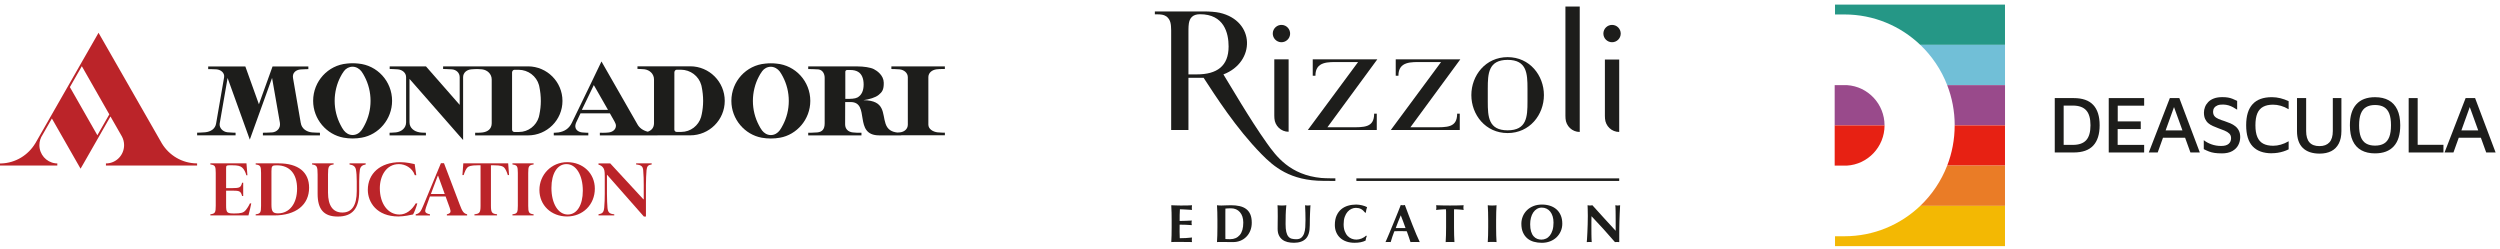 <svg width="381" height="38" viewBox="0 0 381 38" fill="none" xmlns="http://www.w3.org/2000/svg">
<g clip-path="url(#clip0_28469_148549)">
<path d="M12.471 10.091L10.651 13.275L14.839 20.615L16.659 17.433L12.473 10.091H12.471ZM0 24.91H0.185C2.39 24.84 4.306 23.628 5.379 21.84L5.412 21.791L10.756 12.447L12.543 9.318L14.61 5.711L15.017 4.996L24.665 21.851C25.768 23.675 27.756 24.893 30.027 24.902H30.038V25.223L16.144 25.223V24.906H16.248C17.727 24.853 18.912 23.628 18.912 22.121C18.912 21.644 18.793 21.196 18.584 20.803L16.835 17.748L12.717 24.948L12.277 25.705L7.907 18.059L6.487 20.544C6.182 20.992 6.004 21.536 6.004 22.121C6.004 23.53 7.041 24.698 8.389 24.882C8.448 24.895 8.507 24.904 8.569 24.906H8.734V25.226H0L0 25.108L0 24.91Z" fill="#BB2429"/>
<path d="M80.475 10.116L72.422 10.116H67.529V10.515C67.529 10.515 68.329 10.53 68.855 10.566C69.521 10.61 70.057 11.087 70.057 11.766V15.982L64.917 10.116H59.389V10.515C59.389 10.515 60.169 10.519 60.648 10.57C61.314 10.639 61.89 11.09 61.89 11.769V18.643C61.89 19.515 61.18 20.078 60.349 20.174C59.978 20.216 59.371 20.227 59.371 20.227V20.631H64.909V20.225C64.909 20.225 64.357 20.236 63.963 20.174C63.126 20.045 62.409 19.512 62.409 18.64V12.024L70.578 21.343V11.762C70.578 11.083 71.123 10.639 71.791 10.57C72.086 10.539 72.515 10.526 72.785 10.522C73.001 10.526 73.269 10.539 73.473 10.566C74.293 10.672 74.937 11.285 74.937 12.115V18.791C74.931 19.679 74.302 20.076 73.566 20.183C73.119 20.247 72.414 20.229 72.414 20.229V20.635H80.455C83.361 20.635 85.72 18.288 85.72 15.383C85.72 12.479 83.372 10.122 80.473 10.113L80.475 10.116ZM82.207 17.453C82.189 17.564 82.115 17.851 82.115 17.851C81.724 19.151 80.521 20.114 79.092 20.114H78.391C78.197 20.114 78.039 19.956 78.039 19.763V11.034C78.041 10.841 78.2 10.635 78.393 10.635H79.037C80.488 10.635 81.761 11.604 82.141 12.969C82.163 13.051 82.181 13.135 82.196 13.22C82.343 13.923 82.422 14.651 82.422 15.399C82.422 16.104 82.341 16.79 82.205 17.456L82.207 17.453Z" fill="#1D1D1B"/>
<path d="M105.204 10.106L97.151 10.106V10.508C97.151 10.508 97.804 10.505 98.207 10.556C99.026 10.663 99.671 11.275 99.671 12.105V18.782C99.666 19.494 99.26 19.889 98.719 20.073C98 19.889 97.426 19.508 97.099 18.866L91.664 9.367C91.664 9.367 88.921 15.103 87.129 18.753C86.729 19.57 86.052 20.035 85.116 20.182C84.836 20.224 84.394 20.229 84.394 20.229V20.635H89.659V20.233C89.659 20.233 89.068 20.224 88.688 20.18C88.217 20.124 87.353 19.765 87.806 18.678L88.47 17.269H92.946L93.632 18.476C93.728 18.689 93.869 18.893 93.869 19.148C93.869 19.734 93.381 20.098 92.816 20.182C92.315 20.257 91.416 20.231 91.416 20.231V20.635H100.192V20.626H105.186C108.092 20.626 110.451 18.278 110.451 15.374C110.451 12.469 108.103 10.113 105.204 10.104V10.106ZM88.675 16.741L90.499 12.966L92.656 16.741H88.675ZM106.936 17.444C106.918 17.555 106.844 17.841 106.844 17.841C106.452 19.141 105.25 20.104 103.823 20.104H103.122C102.928 20.104 102.77 19.947 102.77 19.754L102.775 11.025C102.775 10.832 102.931 10.625 103.126 10.625H103.77C105.221 10.625 106.494 11.595 106.874 12.96C106.896 13.042 106.914 13.124 106.932 13.21C107.079 13.914 107.158 14.642 107.158 15.389C107.158 16.095 107.077 16.78 106.94 17.446L106.936 17.444Z" fill="#1D1D1B"/>
<path d="M54.595 9.685C54.313 9.654 54.03 9.639 53.739 9.639C53.449 9.639 53.168 9.654 52.889 9.685C49.996 9.934 47.723 12.383 47.723 15.368C47.723 18.19 49.794 20.518 52.355 20.979C52.803 21.061 53.267 21.104 53.739 21.104C54.212 21.104 54.676 21.061 55.124 20.979C57.688 20.533 59.754 18.19 59.754 15.368C59.754 12.383 57.485 9.936 54.595 9.685ZM55.575 19.044C55.441 19.306 55.276 19.601 55.105 19.839C54.788 20.274 54.309 20.576 53.739 20.576C53.17 20.576 52.722 20.283 52.403 19.879C52.212 19.637 52.042 19.322 51.899 19.044C51.326 17.946 51.002 16.695 51.002 15.368C51.002 14.041 51.341 12.743 51.893 11.7C52.042 11.416 52.17 11.176 52.42 10.837C52.719 10.431 53.199 10.167 53.739 10.167C54.28 10.167 54.799 10.489 55.094 10.89C55.269 11.127 55.437 11.423 55.573 11.687C56.147 12.787 56.472 14.039 56.472 15.368C56.472 16.697 56.149 17.946 55.575 19.044Z" fill="#1D1D1B"/>
<path d="M144.001 20.218C144.001 20.218 143.361 20.227 142.888 20.171C142.187 20.089 141.482 19.67 141.482 18.991V11.731C141.499 11.069 142.06 10.657 142.71 10.566C143.187 10.499 143.996 10.519 143.996 10.519V10.115L135.847 10.115V10.519C135.847 10.519 136.604 10.519 137.094 10.57C137.764 10.637 138.351 11.098 138.351 11.768C138.351 11.768 138.353 18.94 138.353 18.991C138.353 19.67 137.808 20.107 137.157 20.171C137.037 20.182 136.894 20.191 136.749 20.198C135.918 20.102 135.276 19.774 134.966 18.873C134.429 17.311 134.933 15.294 131.585 15.27C132.471 15.134 133.407 14.879 133.919 14.453C134.438 14.027 134.704 13.668 134.684 12.6C134.665 11.482 133.68 10.796 133.176 10.537C132.653 10.268 131.596 10.122 130.679 10.122H123.172V10.526C123.172 10.526 124.401 10.532 124.733 10.577C125.403 10.668 125.68 11.291 125.68 11.853V18.787C125.685 19.741 125.256 20.107 124.57 20.178C124.027 20.235 123.172 20.231 123.172 20.229V20.631H131.286V20.224C130.679 20.224 130.532 20.253 129.934 20.178C129.294 20.098 128.802 19.692 128.797 18.957L128.808 15.552H129.63C132.693 15.56 129.991 20.631 133.996 20.631H137.342V20.617H144.001V20.213V20.218ZM130.666 14.859C130.297 15.057 129.681 15.077 128.826 15.072V10.941C128.826 10.799 128.94 10.67 129.092 10.665H129.56C130.061 10.665 130.464 10.759 130.767 10.941C131.334 11.278 131.618 11.955 131.618 12.88C131.618 13.843 131.301 14.511 130.668 14.861L130.666 14.859Z" fill="#1D1D1B"/>
<path d="M45.831 18.72C45.831 18.72 44.732 12.319 44.657 11.891C44.512 11.061 45.15 10.633 45.805 10.584C46.255 10.55 46.992 10.535 46.992 10.535V10.129L41.536 10.129L39.458 15.891L37.392 10.133H31.727V10.535C31.727 10.535 32.477 10.528 32.971 10.566C33.679 10.619 34.261 11.127 34.154 11.775C34.072 12.275 32.94 18.794 32.94 18.794C32.817 19.632 32.129 20.072 31.272 20.16C30.804 20.209 30.043 20.22 30.043 20.22V20.624H35.901V20.225C35.901 20.225 35.189 20.216 34.67 20.16C33.956 20.085 33.387 19.493 33.481 18.829C33.494 18.729 34.686 11.88 34.686 11.88L38.071 21.276L41.463 11.875C41.463 11.875 42.635 18.549 42.661 18.732C42.784 19.577 42.167 20.116 41.492 20.178C40.949 20.229 40.065 20.225 40.065 20.225V20.633H48.761V20.225C48.761 20.225 48.082 20.225 47.568 20.18C46.695 20.105 45.95 19.579 45.836 18.72H45.831Z" fill="#1D1D1B"/>
<path d="M118.333 9.693C118.051 9.662 117.768 9.646 117.478 9.646C117.188 9.646 116.906 9.662 116.627 9.693C113.734 9.942 111.461 12.391 111.461 15.376C111.461 18.196 113.53 20.526 116.091 20.987C116.541 21.067 117.003 21.109 117.476 21.109C117.948 21.109 118.412 21.067 118.86 20.987C121.424 20.541 123.49 18.198 123.49 15.376C123.49 12.393 121.221 9.944 118.328 9.693H118.333ZM119.313 19.052C119.179 19.314 119.014 19.609 118.843 19.847C118.526 20.282 118.047 20.583 117.478 20.583C116.908 20.583 116.46 20.29 116.141 19.887C115.95 19.645 115.781 19.33 115.638 19.052C115.064 17.954 114.741 16.703 114.741 15.376C114.741 14.049 115.079 12.751 115.631 11.708C115.781 11.424 115.908 11.184 116.159 10.845C116.458 10.439 116.937 10.175 117.478 10.175C118.018 10.175 118.537 10.496 118.834 10.898C119.01 11.135 119.175 11.431 119.313 11.694C119.887 12.795 120.212 14.046 120.212 15.376C120.212 16.705 119.889 17.954 119.315 19.052H119.313Z" fill="#1D1D1B"/>
<path d="M38.291 31.005C38.234 31.311 38.056 32.106 37.864 32.829H32.059V32.658C32.777 32.567 32.879 32.399 32.879 31.367V26.357C32.879 25.325 32.777 25.154 32.059 25.065V24.895H37.561L37.706 26.707H37.537C37.436 26.255 37.165 25.756 36.897 25.529C36.627 25.292 36.2 25.19 35.448 25.19H34.932C34.527 25.19 34.459 25.258 34.459 25.62V28.669H35.402C36.526 28.669 36.706 28.578 36.895 27.852H37.064V29.869H36.895C36.693 29.144 36.536 29.053 35.402 29.053H34.459V31.263C34.459 32.419 34.571 32.532 35.717 32.532C36.682 32.532 37.075 32.43 37.379 32.101C37.603 31.864 37.906 31.398 38.086 31.001H38.289L38.291 31.005Z" fill="#BB2429"/>
<path d="M47.107 28.602C47.107 31.231 45.085 32.831 41.783 32.831H38.965V32.66C39.684 32.569 39.785 32.401 39.785 31.369V26.359C39.785 25.327 39.684 25.156 38.965 25.067V24.896H42.469C45.445 24.896 47.107 26.223 47.107 28.604V28.602ZM45.276 28.751C45.276 26.483 44.153 25.192 42.166 25.192C41.469 25.192 41.368 25.305 41.368 26.099V31.189C41.368 32.232 41.581 32.516 42.379 32.516C44.12 32.516 45.276 31.021 45.276 28.753V28.751Z" fill="#BB2429"/>
<path d="M55.729 25.065C55.191 25.156 54.931 25.393 54.841 25.871C54.784 26.221 54.74 26.913 54.74 27.606V29.159C54.74 31.788 53.707 33.002 51.471 33.002C49.361 33.002 48.404 31.915 48.404 29.534V26.587C48.404 25.362 48.292 25.158 47.562 25.067V24.896H50.842V25.067C50.102 25.158 49.989 25.362 49.989 26.587V29.352C49.989 31.347 50.741 32.39 52.179 32.39C53.617 32.39 54.368 31.314 54.368 29.115V27.608C54.368 26.927 54.325 26.237 54.245 25.851C54.155 25.387 53.863 25.147 53.269 25.067V24.896H55.729V25.067V25.065Z" fill="#BB2429"/>
<path d="M63.602 30.994C63.432 31.607 63.142 32.365 62.951 32.683C62.647 32.752 61.57 32.989 60.715 32.989C57.413 32.989 56.055 30.823 56.055 28.931C56.055 26.483 57.908 24.715 60.996 24.715C61.94 24.715 62.883 24.941 63.197 25.01C63.276 25.622 63.355 26.144 63.443 26.698H63.219C62.825 25.543 61.713 25.01 60.794 25.01C58.862 25.01 57.886 26.812 57.886 28.693C57.886 31.027 59.11 32.694 60.873 32.694C61.896 32.694 62.77 32.015 63.355 30.994H63.602Z" fill="#BB2429"/>
<path d="M71.191 32.661V32.832H68.102V32.661C68.753 32.504 68.742 32.264 68.54 31.676L67.911 29.941H65.519C65.238 30.711 64.992 31.381 64.923 31.607C64.699 32.275 64.721 32.479 65.53 32.661V32.832H63.352V32.661C63.947 32.537 64.139 32.242 64.543 31.256L67.194 24.875H67.667L70.059 31.177C70.452 32.231 70.654 32.526 71.193 32.661H71.191ZM67.777 29.566L66.766 26.777H66.722C66.519 27.298 66.06 28.487 65.666 29.566H67.777Z" fill="#BB2429"/>
<path d="M77.582 26.685H77.391C77.268 26.266 77.054 25.744 76.817 25.518C76.637 25.347 76.322 25.19 75.267 25.19H74.819V31.367C74.819 32.421 74.999 32.57 75.751 32.658V32.829H72.304V32.658C73.067 32.567 73.236 32.432 73.236 31.367V25.19H72.787C71.732 25.19 71.418 25.349 71.238 25.518C71.024 25.733 70.822 26.164 70.664 26.685H70.473C70.517 26.095 70.574 25.438 70.607 24.895H77.446C77.479 25.438 77.536 26.097 77.58 26.685H77.582Z" fill="#BB2429"/>
<path d="M81.32 32.66V32.831H78.098V32.66C78.817 32.569 78.918 32.401 78.918 31.369V26.359C78.918 25.327 78.817 25.156 78.098 25.067V24.896H81.32V25.067C80.602 25.158 80.5 25.327 80.5 26.359V31.369C80.5 32.39 80.612 32.572 81.32 32.66Z" fill="#BB2429"/>
<path d="M90.653 28.749C90.653 31.174 88.833 32.989 86.419 32.989C84.005 32.989 82.207 31.279 82.207 28.953C82.207 26.628 84.027 24.713 86.441 24.713C88.855 24.713 90.653 26.424 90.653 28.749ZM88.822 29.066C88.822 26.686 87.799 25.008 86.329 25.008C84.937 25.008 84.038 26.437 84.038 28.636C84.038 31.017 85.06 32.694 86.531 32.694C87.923 32.694 88.822 31.265 88.822 29.066Z" fill="#BB2429"/>
<path d="M99.318 25.065C98.769 25.134 98.599 25.325 98.531 25.948C98.487 26.448 98.441 27.455 98.441 28.194V33H98.127L92.534 26.652H92.501V29.532C92.501 30.382 92.547 31.3 92.581 31.675C92.649 32.379 92.884 32.594 93.614 32.661V32.831H91.211V32.661C91.807 32.547 92.02 32.377 92.086 31.607C92.141 30.892 92.165 30.337 92.165 29.532V26.88C92.165 26.064 92.108 25.78 91.884 25.509C91.714 25.294 91.49 25.159 91.211 25.101V24.897H92.996L98.05 30.371H98.105V28.194C98.105 27.344 98.094 26.889 98.026 25.984C97.982 25.349 97.733 25.145 96.948 25.065V24.895H99.318V25.065Z" fill="#BB2429"/>
</g>
<g clip-path="url(#clip1_28469_148549)">
<path d="M178.543 32.337C178.534 31.986 178.52 31.633 178.5 31.279C178.745 31.285 178.988 31.293 179.227 31.305C179.467 31.316 179.71 31.321 179.955 31.321C180.358 31.321 180.717 31.317 181.03 31.309C181.344 31.3 181.555 31.291 181.664 31.279C181.642 31.366 181.632 31.48 181.632 31.623C181.632 31.71 181.635 31.778 181.64 31.827C181.646 31.876 181.654 31.931 181.665 31.991C181.507 31.98 181.334 31.968 181.146 31.959C180.959 31.949 180.776 31.936 180.598 31.926C180.42 31.915 180.261 31.907 180.12 31.903C179.978 31.897 179.878 31.894 179.818 31.894C179.795 32.193 179.784 32.491 179.781 32.785C179.778 33.078 179.777 33.376 179.777 33.675C180.131 33.669 180.451 33.661 180.738 33.65C181.025 33.638 181.323 33.624 181.633 33.609C181.616 33.701 181.605 33.773 181.601 33.822C181.595 33.87 181.593 33.922 181.593 33.977C181.593 34.02 181.597 34.065 181.605 34.111C181.614 34.157 181.623 34.224 181.635 34.311C181.014 34.262 180.394 34.237 179.778 34.237C179.778 34.411 179.778 34.586 179.774 34.759C179.771 34.934 179.77 35.109 179.77 35.282C179.77 35.636 179.778 35.977 179.795 36.304C180.106 36.304 180.416 36.295 180.728 36.278C181.039 36.262 181.352 36.235 181.668 36.197C181.657 36.257 181.649 36.312 181.643 36.361C181.637 36.41 181.635 36.478 181.635 36.565C181.635 36.652 181.637 36.72 181.643 36.769C181.649 36.818 181.657 36.858 181.668 36.892C181.521 36.886 181.339 36.882 181.124 36.879C180.909 36.877 180.613 36.875 180.237 36.875H178.941C178.818 36.875 178.725 36.875 178.662 36.879C178.599 36.882 178.546 36.886 178.503 36.892C178.522 36.554 178.536 36.21 178.546 35.858C178.556 35.507 178.56 35.104 178.56 34.653V33.542C178.56 33.089 178.556 32.688 178.546 32.337H178.543Z" fill="#1D1D1B"/>
<path d="M185.518 32.337C185.507 31.986 185.49 31.633 185.469 31.279C185.561 31.291 185.662 31.3 185.771 31.309C185.88 31.317 186.003 31.321 186.139 31.321C186.319 31.321 186.521 31.314 186.744 31.3C186.968 31.286 187.259 31.279 187.62 31.279C188.089 31.279 188.515 31.321 188.9 31.407C189.285 31.492 189.616 31.634 189.893 31.835C190.171 32.037 190.387 32.308 190.539 32.649C190.692 32.99 190.769 33.419 190.769 33.936C190.769 34.389 190.693 34.797 190.543 35.162C190.394 35.526 190.189 35.838 189.929 36.097C189.671 36.355 189.37 36.554 189.03 36.689C188.689 36.825 188.325 36.893 187.938 36.893C187.529 36.893 187.179 36.891 186.891 36.885C186.602 36.879 186.351 36.877 186.139 36.877H185.771C185.662 36.877 185.561 36.882 185.469 36.893C185.491 36.555 185.507 36.211 185.518 35.859C185.529 35.508 185.534 35.106 185.534 34.654V33.543C185.534 33.09 185.529 32.689 185.518 32.339V32.337ZM186.744 35.25V35.74C186.744 35.898 186.744 36.042 186.749 36.174C186.751 36.305 186.753 36.389 186.753 36.426C186.834 36.432 186.933 36.438 187.047 36.443C187.161 36.449 187.302 36.452 187.472 36.452C188.087 36.452 188.575 36.242 188.936 35.823C189.296 35.404 189.476 34.769 189.476 33.919C189.476 33.581 189.431 33.279 189.342 33.012C189.252 32.745 189.125 32.517 188.961 32.33C188.798 32.143 188.602 31.998 188.373 31.897C188.143 31.796 187.887 31.746 187.603 31.746C187.407 31.746 187.248 31.75 187.125 31.759C187.002 31.767 186.879 31.777 186.753 31.787C186.753 31.824 186.751 31.91 186.749 32.04C186.746 32.171 186.744 32.318 186.744 32.481V35.251V35.25Z" fill="#1D1D1B"/>
<path d="M196.22 36.889C195.918 36.815 195.655 36.694 195.431 36.522C195.207 36.35 195.031 36.129 194.904 35.859C194.775 35.589 194.712 35.261 194.712 34.875C194.712 34.657 194.712 34.463 194.716 34.291C194.719 34.119 194.72 33.96 194.72 33.813C194.72 33.666 194.72 33.524 194.725 33.388C194.727 33.253 194.729 33.11 194.729 32.963C194.729 32.522 194.726 32.165 194.72 31.893C194.715 31.62 194.707 31.416 194.695 31.279C194.804 31.291 194.916 31.3 195.031 31.309C195.146 31.317 195.258 31.321 195.367 31.321C195.476 31.321 195.588 31.317 195.702 31.309C195.817 31.3 195.929 31.291 196.038 31.279C195.984 31.808 195.951 32.3 195.94 32.754C195.929 33.208 195.923 33.67 195.923 34.139C195.923 34.635 195.958 35.035 196.03 35.339C196.101 35.644 196.206 35.88 196.344 36.046C196.483 36.213 196.654 36.323 196.855 36.378C197.056 36.432 197.291 36.459 197.559 36.459C197.886 36.459 198.142 36.378 198.328 36.214C198.512 36.051 198.654 35.833 198.749 35.56C198.844 35.288 198.903 34.976 198.925 34.625C198.947 34.274 198.957 33.907 198.957 33.527C198.957 33.146 198.952 32.776 198.94 32.403C198.929 32.03 198.913 31.655 198.892 31.279C198.968 31.291 199.041 31.3 199.113 31.309C199.184 31.317 199.248 31.321 199.308 31.321C199.38 31.321 199.447 31.317 199.513 31.309C199.578 31.3 199.645 31.291 199.717 31.279C199.706 31.399 199.694 31.56 199.685 31.762C199.673 31.963 199.662 32.196 199.652 32.46C199.641 32.724 199.631 33.017 199.624 33.335C199.616 33.654 199.612 33.991 199.612 34.344C199.612 35.292 199.408 35.972 198.998 36.383C198.589 36.794 197.989 36.999 197.199 36.999C196.851 36.999 196.525 36.963 196.221 36.889H196.22Z" fill="#1D1D1B"/>
<path d="M208.181 36.318C208.149 36.436 208.127 36.552 208.115 36.665C207.673 36.889 207.118 37 206.447 37C205.973 37 205.549 36.933 205.175 36.8C204.802 36.668 204.486 36.479 204.227 36.237C203.968 35.995 203.77 35.708 203.634 35.375C203.497 35.042 203.43 34.683 203.43 34.296C203.43 33.73 203.518 33.249 203.695 32.854C203.873 32.458 204.109 32.138 204.407 31.889C204.704 31.642 205.049 31.46 205.442 31.346C205.836 31.231 206.247 31.174 206.678 31.174C206.819 31.174 206.968 31.185 207.128 31.206C207.286 31.228 207.438 31.256 207.585 31.291C207.732 31.326 207.873 31.369 208.006 31.418C208.139 31.467 208.253 31.519 208.346 31.573C208.292 31.709 208.25 31.848 208.219 31.986C208.19 32.124 208.169 32.265 208.157 32.407H208.043C207.836 32.145 207.623 31.958 207.405 31.846C207.187 31.734 206.931 31.678 206.636 31.678C206.417 31.678 206.198 31.727 205.977 31.825C205.756 31.923 205.556 32.072 205.375 32.275C205.195 32.476 205.049 32.733 204.938 33.047C204.826 33.36 204.77 33.734 204.77 34.17C204.77 34.606 204.827 34.947 204.942 35.245C205.056 35.541 205.205 35.784 205.388 35.972C205.571 36.159 205.778 36.297 206.009 36.384C206.241 36.471 206.473 36.515 206.708 36.515C206.84 36.515 206.973 36.5 207.108 36.471C207.244 36.441 207.378 36.399 207.51 36.348C207.641 36.296 207.764 36.232 207.882 36.156C207.999 36.081 208.101 35.995 208.188 35.903L208.295 35.969C208.251 36.084 208.213 36.2 208.18 36.317L208.181 36.318Z" fill="#1D1D1B"/>
<path d="M216.373 36.893C216.241 36.882 216.118 36.877 216.001 36.877H215.305C215.188 36.877 215.072 36.882 214.957 36.893C214.87 36.627 214.78 36.354 214.687 36.076C214.595 35.798 214.497 35.52 214.394 35.243C214.219 35.237 214.044 35.233 213.87 35.23C213.696 35.227 213.521 35.226 213.347 35.226C213.206 35.226 213.063 35.226 212.922 35.23C212.781 35.233 212.638 35.237 212.497 35.243C212.388 35.521 212.287 35.799 212.195 36.076C212.102 36.354 212.017 36.627 211.942 36.893C211.876 36.882 211.811 36.877 211.75 36.877H211.361C211.295 36.877 211.225 36.882 211.148 36.893C211.214 36.752 211.301 36.555 211.41 36.305C211.519 36.055 211.639 35.771 211.769 35.455C211.901 35.139 212.041 34.8 212.19 34.438C212.34 34.076 212.49 33.71 212.641 33.339C212.791 32.969 212.937 32.604 213.083 32.245C213.227 31.886 213.36 31.55 213.479 31.24C213.533 31.251 213.585 31.261 213.634 31.27C213.683 31.278 213.735 31.282 213.789 31.282C213.844 31.282 213.896 31.278 213.945 31.27C213.993 31.261 214.045 31.251 214.1 31.24C214.275 31.703 214.461 32.199 214.659 32.727C214.858 33.255 215.058 33.774 215.261 34.284C215.462 34.794 215.658 35.276 215.85 35.735C216.04 36.192 216.215 36.579 216.373 36.895V36.893ZM213.477 32.815C213.336 33.142 213.202 33.465 213.077 33.784C212.951 34.102 212.83 34.428 212.709 34.761H214.206C214.086 34.428 213.967 34.102 213.851 33.784C213.733 33.465 213.609 33.142 213.479 32.815H213.477Z" fill="#1D1D1B"/>
<path d="M220.377 32.179C220.374 32.047 220.367 31.952 220.356 31.892C220.275 31.892 220.173 31.895 220.054 31.901C219.935 31.906 219.806 31.913 219.669 31.922C219.532 31.93 219.394 31.941 219.252 31.954C219.111 31.968 218.98 31.982 218.859 31.998C218.871 31.938 218.88 31.878 218.889 31.818C218.897 31.758 218.901 31.698 218.901 31.638C218.901 31.578 218.897 31.518 218.889 31.458C218.88 31.398 218.871 31.337 218.859 31.277C219.045 31.283 219.212 31.288 219.363 31.294C219.513 31.3 219.665 31.304 219.82 31.307C219.976 31.309 220.145 31.312 220.327 31.315C220.51 31.318 220.728 31.319 220.985 31.319C221.243 31.319 221.461 31.319 221.644 31.315C221.827 31.311 221.994 31.309 222.148 31.307C222.3 31.304 222.449 31.3 222.594 31.294C222.738 31.288 222.895 31.283 223.064 31.277C223.053 31.337 223.043 31.398 223.035 31.458C223.026 31.518 223.022 31.578 223.022 31.638C223.022 31.698 223.026 31.758 223.035 31.818C223.043 31.878 223.053 31.938 223.064 31.998C222.955 31.982 222.832 31.968 222.696 31.954C222.56 31.94 222.425 31.929 222.292 31.922C222.159 31.915 222.032 31.906 221.911 31.901C221.791 31.895 221.69 31.892 221.609 31.892C221.604 31.92 221.6 31.958 221.597 32.007C221.594 32.056 221.593 32.113 221.593 32.179V34.655C221.593 35.108 221.598 35.509 221.609 35.86C221.62 36.211 221.636 36.556 221.658 36.894C221.566 36.883 221.465 36.877 221.356 36.877H220.62C220.511 36.877 220.411 36.883 220.318 36.894C220.341 36.556 220.356 36.212 220.367 35.86C220.378 35.509 220.384 35.107 220.384 34.655V32.612C220.384 32.454 220.384 32.31 220.38 32.179H220.377Z" fill="#1D1D1B"/>
<path d="M226.783 32.337C226.772 31.986 226.755 31.633 226.734 31.279C226.827 31.291 226.927 31.3 227.037 31.309C227.146 31.317 227.269 31.321 227.404 31.321C227.54 31.321 227.663 31.317 227.772 31.309C227.881 31.3 227.982 31.291 228.074 31.279C228.052 31.633 228.037 31.986 228.025 32.337C228.014 32.688 228.009 33.09 228.009 33.542V34.653C228.009 35.106 228.014 35.507 228.025 35.858C228.037 36.209 228.052 36.554 228.074 36.892C227.982 36.881 227.881 36.875 227.772 36.875H227.037C226.927 36.875 226.827 36.881 226.734 36.892C226.757 36.554 226.772 36.21 226.783 35.858C226.795 35.507 226.8 35.104 226.8 34.653V33.542C226.8 33.089 226.795 32.688 226.783 32.337Z" fill="#1D1D1B"/>
<path d="M232.079 32.964C232.229 32.611 232.44 32.3 232.713 32.032C232.986 31.765 233.316 31.555 233.702 31.403C234.088 31.251 234.52 31.174 234.994 31.174C235.431 31.174 235.836 31.234 236.213 31.354C236.589 31.474 236.916 31.653 237.194 31.894C237.473 32.134 237.692 32.437 237.853 32.805C238.014 33.172 238.094 33.601 238.094 34.092C238.094 34.5 238.016 34.882 237.86 35.237C237.705 35.59 237.49 35.9 237.214 36.165C236.938 36.429 236.61 36.634 236.228 36.782C235.846 36.929 235.426 37.003 234.969 37.003C234.538 37.003 234.134 36.95 233.755 36.844C233.376 36.738 233.046 36.566 232.766 36.33C232.485 36.092 232.263 35.79 232.1 35.422C231.937 35.055 231.855 34.615 231.855 34.103C231.855 33.701 231.931 33.322 232.081 32.967L232.079 32.964ZM236.622 32.968C236.536 32.687 236.414 32.45 236.259 32.253C236.103 32.056 235.915 31.906 235.695 31.799C235.474 31.692 235.233 31.639 234.972 31.639C234.694 31.639 234.445 31.706 234.224 31.839C234.003 31.973 233.817 32.154 233.664 32.383C233.512 32.612 233.395 32.88 233.316 33.188C233.236 33.495 233.197 33.824 233.197 34.173C233.197 34.609 233.243 34.977 233.335 35.276C233.428 35.575 233.554 35.817 233.712 35.998C233.87 36.181 234.053 36.313 234.26 36.395C234.467 36.476 234.685 36.518 234.915 36.518C235.159 36.518 235.394 36.466 235.618 36.363C235.842 36.26 236.036 36.102 236.203 35.889C236.369 35.677 236.502 35.407 236.604 35.08C236.705 34.753 236.755 34.366 236.755 33.92C236.755 33.566 236.712 33.249 236.624 32.968H236.622Z" fill="#1D1D1B"/>
<path d="M241.97 31.959C241.959 31.703 241.95 31.477 241.945 31.281C242.097 31.309 242.22 31.322 242.313 31.322C242.405 31.322 242.528 31.308 242.681 31.281C243.275 31.941 243.862 32.589 244.443 33.227C245.023 33.864 245.619 34.512 246.229 35.172V33.668C246.229 33.401 246.229 33.139 246.225 32.88C246.222 32.621 246.219 32.383 246.217 32.164C246.214 31.947 246.208 31.759 246.2 31.601C246.191 31.443 246.182 31.337 246.17 31.283C246.323 31.311 246.446 31.323 246.538 31.323C246.631 31.323 246.754 31.309 246.906 31.283C246.878 31.779 246.857 32.226 246.84 32.627C246.824 33.028 246.811 33.404 246.8 33.759C246.789 34.113 246.782 34.464 246.779 34.809C246.776 35.155 246.775 35.524 246.775 35.916V36.897C246.666 36.886 246.554 36.88 246.439 36.88C246.324 36.88 246.212 36.886 246.12 36.897C244.997 35.589 243.805 34.273 242.546 32.95C242.541 33.108 242.536 33.266 242.534 33.424C242.531 33.582 242.529 33.742 242.529 33.906V34.853C242.529 35.181 242.529 35.459 242.534 35.686C242.536 35.916 242.541 36.108 242.546 36.266C242.552 36.424 242.557 36.554 242.563 36.655C242.569 36.755 242.574 36.837 242.58 36.895C242.514 36.884 242.448 36.879 242.384 36.879H242.197C242.071 36.879 241.946 36.884 241.82 36.895C241.832 36.852 241.845 36.697 241.861 36.43C241.878 36.163 241.894 35.837 241.914 35.453C241.934 35.069 241.949 34.652 241.963 34.202C241.977 33.752 241.984 33.322 241.984 32.907C241.984 32.531 241.978 32.215 241.967 31.959H241.97Z" fill="#1D1D1B"/>
<path d="M246.768 27.184L206.711 27.184V27.575L246.768 27.575V27.184Z" fill="#1D1D1B"/>
<path d="M196.385 9.045H194.203V17.613C194.203 17.848 194.217 17.992 194.22 18.038C194.291 19.179 195.226 20.081 196.385 20.081V9.045Z" fill="#1D1D1B"/>
<path d="M196.176 6.098C196.719 5.611 196.764 4.776 196.276 4.233C195.788 3.69 194.952 3.646 194.409 4.133C193.866 4.621 193.821 5.456 194.309 5.998C194.797 6.541 195.633 6.586 196.176 6.098Z" fill="#1D1D1B"/>
<path d="M246.768 9.074H244.586V17.643C244.586 17.878 244.6 18.021 244.603 18.068C244.674 19.208 245.608 20.111 246.768 20.111V9.074Z" fill="#1D1D1B"/>
<path d="M246.999 5.116C246.999 5.845 246.407 6.436 245.677 6.436C244.947 6.436 244.355 5.845 244.355 5.116C244.355 4.386 244.947 3.795 245.677 3.795C246.407 3.795 246.999 4.386 246.999 5.116Z" fill="#1D1D1B"/>
<path d="M240.752 1L238.57 1V17.642C238.57 17.877 238.584 18.021 238.587 18.067C238.658 19.207 239.593 20.11 240.752 20.11V1Z" fill="#1D1D1B"/>
<path d="M232.789 15.509C232.789 17.777 232.686 19.861 229.764 19.861C226.842 19.861 226.738 17.776 226.738 15.509V13.477C226.738 11.209 226.842 9.125 229.764 9.125C232.686 9.125 232.789 11.21 232.789 13.477V15.509ZM235.293 14.493C235.293 11.497 233.128 8.707 229.764 8.707C226.4 8.707 224.234 11.495 224.234 14.493C224.234 17.491 226.398 20.279 229.764 20.279C233.129 20.279 235.293 17.489 235.293 14.493Z" fill="#1D1D1B"/>
<path d="M209.821 17.323H209.421C209.421 19.476 207.876 19.398 205.763 19.398H202.297L209.902 9.045H200.061V11.545H200.472C200.457 9.301 202.5 9.464 204.018 9.456H206.972L199.312 19.81H209.82V17.323H209.821Z" fill="#1D1D1B"/>
<path d="M222.47 17.323H222.07C222.07 19.476 220.524 19.398 218.412 19.398H214.946L222.551 9.045H212.709V11.545H213.12C213.105 9.301 215.149 9.464 216.666 9.456H219.62L211.961 19.81H222.468V17.323H222.47Z" fill="#1D1D1B"/>
<path d="M201.398 27.127C196.592 26.67 194.494 23.816 193.042 21.777C190.466 18.16 187.418 12.897 186.447 11.34C191.332 9.484 191.336 3.193 185.885 1.948C185.272 1.808 184.274 1.744 183.521 1.744L176 1.744V2.189C176 2.189 176.105 2.189 176.497 2.189C176.541 2.189 176.708 2.193 176.75 2.196C176.885 2.205 176.996 2.219 177.104 2.239C177.42 2.3 177.655 2.425 177.806 2.534C178.407 3.045 178.472 3.667 178.486 4.646V19.811H181.119V11.854H183.418C183.418 11.854 183.425 11.854 183.429 11.854C185.2 14.552 188.337 19.509 192.249 23.488C194.108 25.378 196.588 27.553 201.686 27.563C202.299 27.563 203.508 27.575 203.508 27.575L203.51 27.178C203.51 27.178 202.021 27.184 201.397 27.124L201.398 27.127ZM181.119 11.337V5.485C181.119 4.729 181.105 4.098 181.178 3.596C181.296 2.794 181.725 2.169 182.875 2.169C186.542 2.169 187.239 5.021 187.239 7.084C187.239 10.078 185.457 11.336 182.409 11.336H181.118L181.119 11.337Z" fill="#1D1D1B"/>
</g>
<g clip-path="url(#clip2_28469_148549)">
<mask id="mask0_28469_148549" style="mask-type:luminance" maskUnits="userSpaceOnUse" x="279" y="0" width="102" height="38">
<path d="M381 0L279 0V38L381 38V0Z" fill="white"/>
</mask>
<g mask="url(#mask0_28469_148549)">
<path d="M305.561 0.705L279.656 0.705V2.204H281.096C285.573 2.204 289.639 3.966 292.651 6.839L305.561 6.839V0.705Z" fill="#259786"/>
<path d="M305.563 6.838L292.652 6.838C294.435 8.538 295.846 10.629 296.754 12.971H305.563V6.838Z" fill="#71BFD7"/>
<path d="M305.563 12.975H296.754C297.49 14.875 297.896 16.944 297.896 19.106H305.565V12.973L305.563 12.975Z" fill="#994A8B"/>
<path d="M305.561 19.107H297.892C297.892 21.272 297.488 23.341 296.75 25.241H305.561V19.107Z" fill="#E72113"/>
<path d="M305.561 25.24H296.749C295.841 27.584 294.429 29.674 292.645 31.374H305.561V25.24Z" fill="#EA7C26"/>
<path d="M305.561 37.508V31.375H292.645C289.635 34.244 285.57 36.005 281.094 36.005H279.656V37.508H305.561Z" fill="#F3B803"/>
<path d="M287.204 19.106C287.204 15.844 284.677 13.177 281.485 12.975H279.605V19.108H287.206" fill="#994A8B"/>
<path d="M287.204 19.107H279.605V25.241H281.436C284.651 25.065 287.206 22.387 287.206 19.107" fill="#E72113"/>
<path d="M313.145 23.238V14.949H316.035C317.369 14.949 318.361 15.298 319.011 15.993C319.661 16.688 319.987 17.721 319.987 19.087C319.987 20.453 319.661 21.487 319.011 22.186C318.361 22.887 317.369 23.236 316.035 23.236H313.145V23.238ZM314.502 22.081H315.897C316.819 22.081 317.499 21.843 317.935 21.367C318.371 20.892 318.589 20.131 318.589 19.087C318.589 18.043 318.371 17.294 317.935 16.812C317.499 16.332 316.819 16.09 315.897 16.09H314.502V22.08V22.081Z" fill="#1D1D1B"/>
<path d="M321.371 23.238V14.949H326.769V16.104H322.742V18.502H326.251V19.67H322.731V22.081H326.769V23.238H321.371Z" fill="#1D1D1B"/>
<path d="M327.473 23.238L330.684 14.949H332.129L335.254 23.238H333.822L331.067 15.62L331.587 15.569L328.832 23.238H327.473ZM329.054 20.989L329.449 19.87H333.364L333.475 20.989H329.054Z" fill="#1D1D1B"/>
<path d="M338.586 23.374C338.174 23.374 337.811 23.352 337.498 23.305C337.185 23.26 336.9 23.187 336.645 23.087C336.39 22.988 336.127 22.868 335.855 22.728V21.362C336.176 21.618 336.565 21.83 337.023 21.995C337.48 22.16 337.973 22.244 338.498 22.244C339.024 22.244 339.389 22.139 339.64 21.927C339.891 21.716 340.016 21.423 340.016 21.052C340.016 20.762 339.923 20.528 339.739 20.35C339.552 20.172 339.308 20.02 339.003 19.896C338.698 19.773 338.374 19.647 338.027 19.523C337.763 19.424 337.504 19.319 337.249 19.206C336.993 19.094 336.762 18.953 336.558 18.785C336.353 18.614 336.187 18.397 336.064 18.133C335.941 17.869 335.88 17.541 335.88 17.151C335.88 16.877 335.934 16.6 336.04 16.319C336.146 16.038 336.31 15.783 336.528 15.554C336.746 15.326 337.034 15.144 337.392 15.007C337.75 14.87 338.18 14.803 338.683 14.803C339.012 14.803 339.297 14.823 339.541 14.865C339.783 14.906 340.014 14.97 340.232 15.058C340.45 15.144 340.687 15.251 340.942 15.374V16.716C340.735 16.583 340.528 16.459 340.318 16.343C340.107 16.227 339.88 16.131 339.633 16.056C339.385 15.982 339.109 15.94 338.806 15.933C338.459 15.925 338.176 15.966 337.953 16.056C337.731 16.148 337.561 16.276 337.446 16.442C337.331 16.607 337.273 16.799 337.273 17.014C337.273 17.305 337.345 17.533 337.489 17.704C337.632 17.874 337.837 18.015 338.1 18.127C338.362 18.24 338.668 18.348 339.014 18.457C339.318 18.556 339.616 18.669 339.903 18.792C340.191 18.916 340.446 19.068 340.668 19.246C340.89 19.424 341.07 19.645 341.204 19.911C341.34 20.175 341.407 20.503 341.407 20.893C341.407 21.324 341.311 21.727 341.117 22.104C340.923 22.48 340.618 22.788 340.202 23.024C339.787 23.26 339.245 23.378 338.578 23.378" fill="#1D1D1B"/>
<path d="M346.231 23.361C344.939 23.361 343.963 23.009 343.304 22.304C342.644 21.6 342.316 20.528 342.316 19.085C342.316 17.642 342.64 16.602 343.292 15.884C343.942 15.168 344.922 14.809 346.231 14.809C346.667 14.809 347.101 14.863 347.535 14.97C347.967 15.078 348.384 15.226 348.788 15.418V16.647C348.384 16.407 347.984 16.231 347.585 16.119C347.185 16.006 346.792 15.952 346.406 15.952C345.805 15.952 345.306 16.058 344.905 16.274C344.507 16.489 344.209 16.825 344.017 17.28C343.823 17.736 343.726 18.341 343.726 19.094C343.726 19.848 343.825 20.43 344.022 20.89C344.22 21.349 344.518 21.684 344.918 21.896C345.317 22.108 345.827 22.213 346.444 22.213C346.814 22.213 347.198 22.156 347.593 22.044C347.988 21.931 348.388 21.761 348.79 21.529V22.758C348.543 22.882 348.276 22.99 347.988 23.08C347.699 23.172 347.407 23.239 347.11 23.285C346.814 23.329 346.522 23.352 346.233 23.352" fill="#1D1D1B"/>
<path d="M353.519 23.41C352.4 23.41 351.543 23.121 350.951 22.546C350.359 21.971 350.062 21.114 350.062 19.981V14.947H351.457V19.968C351.457 20.747 351.627 21.324 351.964 21.701C352.301 22.078 352.808 22.267 353.484 22.267C354.16 22.267 354.646 22.078 354.996 21.701C355.346 21.324 355.521 20.745 355.521 19.968V14.947H356.831V19.981C356.831 20.734 356.697 21.369 356.428 21.883C356.16 22.396 355.78 22.78 355.287 23.032C354.793 23.285 354.205 23.41 353.521 23.41" fill="#1D1D1B"/>
<path d="M361.954 23.375C361.138 23.375 360.446 23.217 359.874 22.902C359.302 22.587 358.866 22.115 358.57 21.486C358.274 20.856 358.125 20.061 358.125 19.1C358.125 17.683 358.453 16.615 359.107 15.894C359.76 15.172 360.71 14.812 361.954 14.812C362.777 14.812 363.474 14.97 364.042 15.285C364.61 15.6 365.044 16.074 365.346 16.707C365.646 17.34 365.797 18.139 365.797 19.098C365.797 20.507 365.469 21.572 364.815 22.291C364.159 23.013 363.208 23.373 361.956 23.373M361.956 22.192C362.507 22.192 362.962 22.087 363.321 21.875C363.679 21.664 363.947 21.33 364.124 20.875C364.301 20.419 364.388 19.823 364.388 19.085C364.388 18.347 364.299 17.766 364.124 17.314C363.947 16.863 363.679 16.531 363.321 16.319C362.964 16.107 362.507 16.003 361.956 16.003C361.405 16.003 360.96 16.111 360.598 16.327C360.235 16.542 359.967 16.876 359.79 17.327C359.613 17.779 359.526 18.369 359.526 19.098C359.526 19.827 359.615 20.419 359.79 20.875C359.967 21.33 360.237 21.664 360.598 21.875C360.96 22.087 361.414 22.192 361.956 22.192Z" fill="#1D1D1B"/>
<path d="M367.082 23.238V14.949H368.453V22.068H372.381V23.238H367.082Z" fill="#1D1D1B"/>
<path d="M372.549 23.238L375.76 14.949H377.205L380.33 23.238H378.898L376.143 15.62L376.661 15.569L373.906 23.238H372.547H372.549ZM374.13 20.989L374.525 19.87H378.44L378.551 20.989H374.13Z" fill="#1D1D1B"/>
</g>
</g>
<defs>
<clipPath id="clip0_28469_148549">
<rect width="144" height="28" fill="white" transform="translate(0 5)"/>
</clipPath>
<clipPath id="clip1_28469_148549">
<rect width="71" height="36" fill="white" transform="translate(176 1)"/>
</clipPath>
<clipPath id="clip2_28469_148549">
<rect width="102" height="38" fill="white" transform="translate(279)"/>
</clipPath>
</defs>
</svg>
